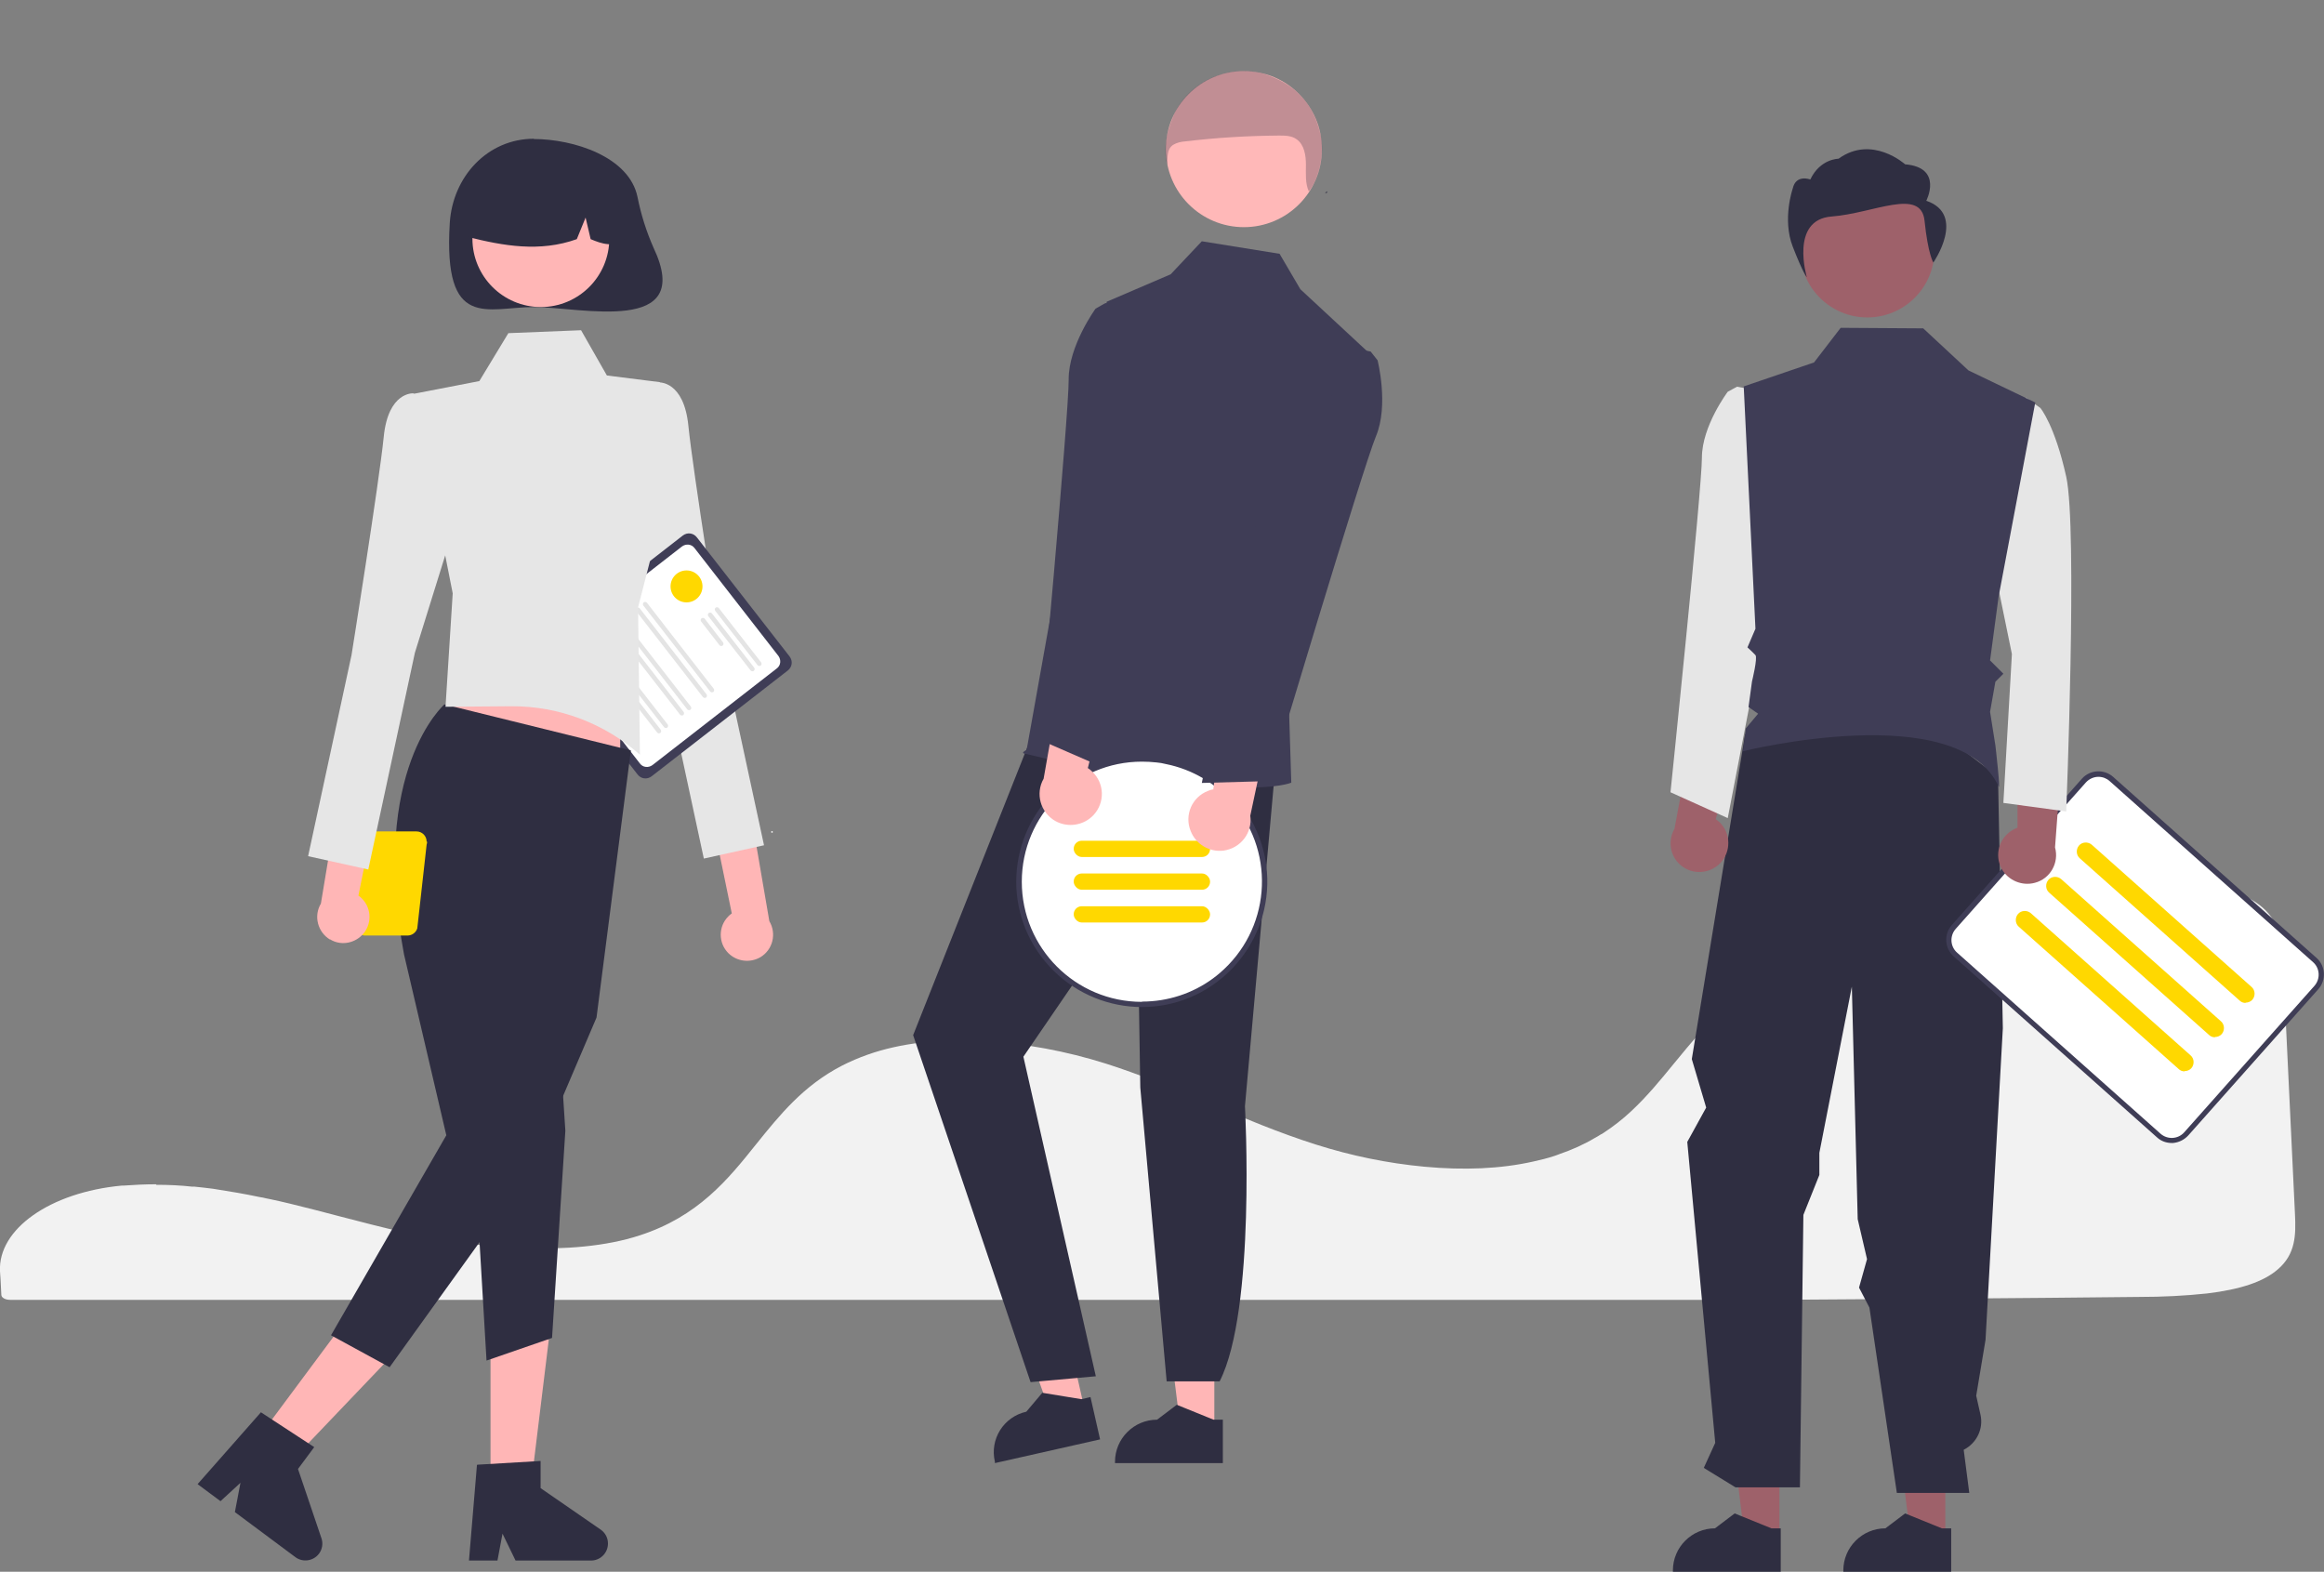 <?xml version="1.0" encoding="UTF-8"?>
<svg xmlns="http://www.w3.org/2000/svg" id="Layer_1" data-name="Layer 1" version="1.1" viewBox="0 0 872.7 590.2">
  <rect x="0" y="0" width="872.7" height="590.2" fill="#808080" stroke="none"/>
  <defs>
    <style>
      .cls-1 {
        fill: #ffb8b8;
      }

      .cls-1, .cls-2, .cls-3, .cls-4, .cls-5, .cls-6, .cls-7, .cls-8, .cls-9, .cls-10, .cls-11 {
        stroke-width: 0px;
      }

      .cls-2 {
        fill: #ffb6b6;
      }

      .cls-3 {
        opacity: .3;
      }

      .cls-3, .cls-7 {
        fill: #2f2e41;
      }

      .cls-4 {
        fill: #3f3d56;
      }

      .cls-5 {
        fill: #e4e4e4;
      }

      .cls-6 {
        fill: #f2f2f2;
      }

      .cls-8 {
        fill: #fff;
      }

      .cls-9 {
        fill: #e6e6e6;
      }

      .cls-10 {
        fill: #9e616a;
      }

      .cls-11 {
        fill: #ffd800;
      }
    </style>
  </defs>
  <path class="cls-6" d="M58.7,444.7c-4.1,0-8.3.2-12.4.5h-.6C18.9,447.7-.8,461.5,0,477.4l.2,2.9c.1,1.8.2,3.8.3,5.9,0,1.1,1.5,1.9,3.3,1.9h661.6c46.6-.3,93.1-.6,138.1-1.1,8.4,0,16.9-.4,25.3-1.3,12.5-1.5,21.2-4.4,26.5-9h0c6.7-5.7,6.9-12.8,6.5-20.8-.8-16.2-1.6-33.3-2.4-50.3-.7-15-1.4-29.9-2.1-44.2-.4-8.5-1.4-16-9-21.7-8.2-6.2-23.1-9.3-44.4-9.3s-.5,0-.8,0c-66.7.2-132.8,23.2-164.4,57.1-3.6,3.9-7,8.1-10.3,12.1-4.9,6-9.9,12.1-15.9,17.7-3.2,3-6.8,5.8-10.5,8.2-.3.2-.6.4-.9.5-.7.5-1.5.9-2.2,1.3-4.2,2.5-8.7,4.5-13.4,6.1l-.5.2c-.4.1-.7.3-1.1.4-2.7.9-5.5,1.6-8.3,2.2-12.1,2.7-25.8,3.3-40.8,1.9-13.8-1.3-27.4-4.1-40.6-8.3-13.9-4.4-26.9-9.9-39.5-15.2-5.5-2.3-11.2-4.7-16.9-7-1.1-.4-2.1-.8-3.2-1.3-7-2.7-13.3-5-19.3-6.9-14.9-4.7-30.4-7.6-46-8.5-16.6-.9-31.2.8-43.4,5.1-3.4,1.2-6.7,2.6-9.8,4.2-14.5,7.5-23.4,18.6-32.1,29.4-10.7,13.4-21.9,27.2-43.8,34.3-25.3,8.3-62.3,4.8-88.4-1.1-8.2-1.9-16.4-4-24.4-6.1-3.2-.8-6.4-1.7-9.6-2.5-6.3-1.6-11.5-2.9-16.3-3.9l-1.5-.3c-.8-.2-1.7-.4-2.5-.5-5.7-1.2-11-2.1-16.2-2.9l-1.2-.2c-2.5-.3-4.8-.6-7-.8h-.9c-4.4-.5-9-.7-13.6-.7Z"></path>
  <g>
    <path class="cls-2" d="M273.5,357.9c3.2,3.2,8.2,3.8,12.1,1.5,4.6-2.8,6.1-8.8,3.3-13.5l-12.8-74.6-17.2-5.4,15.9,77.1c-.5.3-.9.7-1.3,1.1-3.8,3.8-3.8,10,0,13.8h0Z"></path>
    <path class="cls-9" d="M229.3,184.8l17.5,56.2,17.5,81.4,22.6-5-16.3-75.5s-10.4-65-12.1-82-11.1-16.3-11.1-16.3l-10.6,8-7.4,33Z"></path>
    <path class="cls-4" d="M239.4,290.8l-34.8-44.7c-1.3-1.7-1-4,.7-5.3l51.1-39.7c1.7-1.3,4-1,5.3.7l34.8,44.7c1.3,1.7,1,4-.7,5.3l-51.1,39.7c-1.7,1.3-4,1-5.3-.7Z"></path>
    <path class="cls-8" d="M240.3,286.7l-31.5-40.5c-1.1-1.5-.9-3.6.6-4.7l46.7-36.3c1.5-1.1,3.6-.9,4.7.6l31.5,40.5c1.1,1.5.9,3.6-.6,4.7l-46.7,36.3c-1.5,1.1-3.6.9-4.7-.6Z"></path>
    <path class="cls-5" d="M284.5,249.8l-15.9-20.4h0c-.3-.4-.2-.9.1-1.2.4-.3.9-.2,1.2.1l15.9,20.4c.3.4.2.9-.1,1.2-.4.3-.9.2-1.2-.1Z"></path>
    <path class="cls-5" d="M281.9,251.8l-15.9-20.4c-.3-.4-.2-.9.1-1.2.4-.3.9-.2,1.2.1l15.9,20.4c.3.4.2.9-.1,1.2-.4.3-.9.2-1.2-.1Z"></path>
    <path class="cls-5" d="M270.2,242.3l-6.9-8.9h0c-.3-.4-.2-.9.1-1.2.4-.3.9-.2,1.2.1l6.9,8.9c.3.4.2.9-.1,1.2-.4.3-.9.2-1.2-.1Z"></path>
    <path class="cls-5" d="M266.7,259.7l-25.1-32.3h0c-.3-.4-.2-.9.1-1.2.4-.3.9-.2,1.2.1l25.1,32.3c.3.4.2.9-.1,1.2-.4.3-.9.2-1.2-.1Z"></path>
    <path class="cls-5" d="M264,261.8l-25.1-32.3c-.3-.4-.2-.9.1-1.2.4-.3.9-.2,1.2.1l25.1,32.3c.3.4.2.9-.1,1.2-.4.3-.9.2-1.2-.1Z"></path>
    <path class="cls-5" d="M258.1,266.4l-25.1-32.3c-.3-.4-.2-.9.1-1.2.4-.3.9-.2,1.2.1l25.1,32.3c.3.4.2.9-.1,1.2-.4.3-.9.2-1.2-.1Z"></path>
    <path class="cls-5" d="M255.4,268.4l-25.1-32.3c-.3-.4-.2-.9.1-1.2.4-.3.9-.2,1.2.1l25.1,32.3c.3.4.2.9-.1,1.2-.4.3-.9.2-1.2-.1Z"></path>
    <path class="cls-5" d="M249.4,273.1l-25.1-32.3h0c-.3-.4-.2-.9.1-1.2.4-.3.9-.2,1.2.1l25.1,32.3c.3.4.2.9-.1,1.2-.4.3-.9.2-1.2-.1Z"></path>
    <path class="cls-5" d="M246.8,275.1l-25.1-32.3c-.3-.4-.2-.9.1-1.2.4-.3.9-.2,1.2.1l25.1,32.3c.3.4.2.9-.1,1.2-.4.3-.9.2-1.2-.1Z"></path>
    <circle class="cls-8" cx="289.9" cy="312.4" r=".3"></circle>
    <path class="cls-7" d="M200.5,52.1c-17.4,0-30.5,14.2-31.6,31.6-2.5,40.7,14.1,31.6,31.6,31.6s60.6,10.8,44.9-22.3c-2.7-6.1-4.7-12.5-6-19-3.1-15.2-24.1-21.8-39-21.8Z"></path>
    <polygon class="cls-2" points="184.2 502.9 206.1 502.9 199.1 560.2 184.2 560.2 184.2 502.9"></polygon>
    <path class="cls-7" d="M179.3,550l23.7-1.4v10.2s22.6,15.6,22.6,15.6c1.7,1.2,2.7,3.1,2.7,5.2,0,3.5-2.8,6.4-6.4,6.4h-28.3s-4.9-10.1-4.9-10.1l-1.9,10.1h-10.7s3-35.9,3-35.9Z"></path>
    <polygon class="cls-2" points="130.1 495.4 147.7 508.5 107.8 550.3 95.9 541.4 130.1 495.4"></polygon>
    <path class="cls-7" d="M98.1,530.4l19.9,13-6.1,8.2,8.8,26c.7,2,.3,4.2-.9,5.8-2.1,2.8-6.1,3.4-8.9,1.3l-22.7-16.9,2.1-11-7.5,6.9-8.6-6.4,23.8-27Z"></path>
    <polygon class="cls-2" points="232.9 243.2 176.4 243.2 162.3 285.4 232.9 296.4 232.9 243.2"></polygon>
    <path class="cls-7" d="M236.9,281.8l-12.9,100.3-24.4,57.2-53.3,74.1-22-12,43.3-75.1-15.9-68c-13-69.4,15.2-93.8,15.2-93.8l70.1,17.3Z"></path>
    <polygon class="cls-7" points="178 431.2 182.7 510.9 207.3 502.4 212.3 424.6 210.6 398.4 178 431.2"></polygon>
    <path class="cls-9" d="M227.9,141l19.9,2.5,2.4,43.3-10.6,41.3.7,55.3h0c-13.3-11.8-30.5-18.3-48.3-18.2l-24.7.2,2.7-42.6-14.8-74.9,24.8-4.8,10.9-18,27.3-1.1,9.7,17Z"></path>
    <circle class="cls-2" cx="203.1" cy="89.6" r="25.7"></circle>
    <path class="cls-7" d="M234.6,89.8c-4.3,3.2-8.5,1.8-12.8,0l-1.9-8.1-3.3,8.1c-13.9,5-27.7,2.5-40.8-.8-.1-5.6,1.4-11.1,4.3-15.9,8.5-13.9,26.5-18.2,40.4-9.8,9.1,5.7,14.4,15.7,14.1,26.4Z"></path>
    <path class="cls-11" d="M160.2,316c0-2.1-1.7-3.8-3.8-3.8h-24.5c-1.1,0-2.2.5-2.9,1.3-1.2-.2-2.5,0-3.6.5-2.9,1.4-4.1,4.9-2.7,7.8s4.9,4.1,7.8,2.7l2.9,24.1c.5,1.6,2,2.7,3.7,2.7h15.9c1.7,0,3.2-1.1,3.7-2.7l3.5-31.4c.1-.4.2-.7.2-1.1ZM127.9,323.4h0c-2.3,0-4.2-1.9-4.2-4.2,0-2.3,1.9-4.2,4.2-4.2,0,0,.1,0,.2,0-.2.7-.1,1.4,0,2l1.8,5.7c-.6.4-1.3.6-2,.6Z"></path>
    <path class="cls-2" d="M123.9,352.8c-4.6-2.8-6.2-8.8-3.4-13.5l12.4-74.7,17.2-5.5-15.5,77.2c.5.3.9.7,1.3,1.1,3.8,3.8,3.8,10,0,13.8-3.2,3.2-8.2,3.9-12,1.5Z"></path>
    <path class="cls-9" d="M173.3,188.9l-17.5,56.2-17.5,81.4-22.6-5,16.3-75.5s10.4-65,12.1-82,11.1-16.3,11.1-16.3l10.6,8,7.4,33Z"></path>
    <circle class="cls-11" cx="257.8" cy="220.2" r="6"></circle>
  </g>
  <g>
    <polygon class="cls-10" points="730.5 576.4 717.3 576.4 711.1 525.6 730.5 525.6 730.5 576.4"></polygon>
    <polygon class="cls-10" points="668.2 576.4 655 576.4 648.8 525.6 668.2 525.6 668.2 576.4"></polygon>
    <path class="cls-7" d="M668.7,590.2h-40.5v-.5c0-8.7,7.1-15.8,15.8-15.8h0l7.4-5.6,13.8,5.6h3.5s0,16.3,0,16.3Z"></path>
    <path class="cls-7" d="M732.7,590.2h-40.5v-.5c0-8.7,7.1-15.8,15.8-15.8h0l7.4-5.6,13.8,5.6h3.5s0,16.3,0,16.3Z"></path>
    <path class="cls-7" d="M655.3,275.8l-20,121.9,5.4,18.2-7.1,12.9,10.5,113-4.3,9.4,11.9,7.3h24.2l1.3-102.3,6-15v-8.3l12.2-62.4,2.2,87.3,3.5,15-3,10.7,3.9,7.5,10.3,69.6h27.2l-2.1-16.2h0c4.9-2.5,7.5-7.9,6.3-13.2l-1.6-7.1,3.5-21,6.5-117-1.8-94.4-31.8-24.3-63.3,8.4Z"></path>
    <circle id="ab6171fa-7d69-4734-b81c-8dff60f9761b" class="cls-10" cx="701.2" cy="94" r="25.2"></circle>
    <path class="cls-10" d="M646,324.1c4.1-4.3,4-11.1-.2-15.3-.5-.4-1-.8-1.5-1.2l9.8-37.1-18.9,6.4-6.4,34.3c-3,5.2-1.3,11.8,3.9,14.8,4.3,2.5,9.8,1.7,13.3-1.9h0Z"></path>
    <path id="bc44dde2-a388-4b93-9ca4-c442728432a9-144" class="cls-9" d="M656.4,146l-4.1-.8-3.5,1.9s-9.7,12.9-9.7,24.7-11.8,125.7-11.8,125.7l21.5,9.7,17.2-89.2-9.7-72Z"></path>
    <path id="bf427902-b9bf-4946-b5d7-5c1c7e04535e-145" class="cls-7" d="M723.3,75.5s6.6-12.6-7.9-13.8c0,0-12.4-11.2-25-2.1,0,0-6.9,0-10.6,7.8,0,0-5.4-2.1-6.6,3.4,0,0-4,11.5,0,21.8,4,10.3,5.3,11.5,5.3,11.5,0,0-6.5-21.6,9.3-22.8s33.6-11,34.9,1.6,3.3,15.7,3.3,15.7c0,0,12.5-18-2.6-23.2Z"></path>
    <path class="cls-8" d="M815.5,428.7c-1.9,0-3.7-.7-5.2-2l-76.4-68c-3.2-2.9-3.5-7.8-.6-11l48.9-55c2.9-3.2,7.8-3.5,11-.6l76.4,68c3.2,2.9,3.5,7.8.6,11l-48.9,55c-1.4,1.5-3.3,2.5-5.4,2.6-.2,0-.3,0-.5,0Z"></path>
    <path class="cls-4" d="M815.5,429.2c-2,0-4-.7-5.5-2.1l-76.4-68c-3.4-3-3.7-8.3-.7-11.7l48.9-55c3-3.4,8.3-3.7,11.7-.7l76.4,68c3.4,3,3.7,8.3.7,11.7l-48.9,55c-1.5,1.6-3.5,2.6-5.7,2.8-.2,0-.3,0-.5,0ZM788,291.7c-1.8,0-3.5.8-4.7,2.1l-48.9,55c-2.3,2.6-2.1,6.6.5,8.9l76.4,68c2.6,2.3,6.6,2.1,8.9-.5,0,0,0,0,0,0l48.9-55c2.3-2.6,2.1-6.6-.5-8.9l-76.4-68c-1.1-1-2.6-1.6-4.2-1.6h0Z"></path>
    <path class="cls-11" d="M843.2,376.6c-.8,0-1.6-.3-2.2-.9l-60-53.4c-1.4-1.2-1.5-3.4-.3-4.8,1.2-1.4,3.4-1.5,4.8-.3,0,0,0,0,0,0l60,53.4c1.4,1.2,1.5,3.4.3,4.8-.6.7-1.6,1.1-2.5,1.1Z"></path>
    <path class="cls-11" d="M831.7,389.5c-.8,0-1.6-.3-2.2-.9l-60-53.4c-1.4-1.2-1.5-3.4-.3-4.8s3.4-1.5,4.8-.3h0l60,53.4c1.4,1.2,1.5,3.4.3,4.8-.6.7-1.6,1.1-2.5,1.1h0Z"></path>
    <path class="cls-11" d="M820.3,402.3c-.8,0-1.6-.3-2.2-.9l-60-53.4c-1.4-1.2-1.5-3.4-.3-4.8s3.4-1.5,4.8-.3l60,53.4c1.4,1.2,1.5,3.4.3,4.8-.6.7-1.6,1.1-2.5,1.1h0Z"></path>
    <path class="cls-10" d="M751.7,326.3c-2.9-5.2-1-11.8,4.2-14.7.6-.3,1.1-.6,1.7-.8v-38.4c0,0,16.7,11,16.7,11l-2.6,34.8c1.6,5.8-1.8,11.8-7.6,13.3-4.8,1.3-10-.9-12.4-5.2Z"></path>
    <path id="f348f81f-b961-4ae4-bc6b-758f6acfb12a-146" class="cls-9" d="M753.3,156.5l7.4-7.2,5.5,3.9s5.4,6.4,9.7,25.8,0,125.7,0,125.7l-23.6-3.2,3.2-55.9-9.7-47.3,7.5-41.9Z"></path>
    <path class="cls-4" d="M764.2,151.1l-25-12-17-15.8-31-.2-10,13-26.4,9,4.4,91-3,7s2.1,1.9,3,2.9-1.3,9.9-1.3,9.9l-1.3,9.6,3.6,2.5-4.6,5.5-1.1,8.6s80.7-20.1,96,13.2c.8,1.8-1.2-15.4-1.2-15.4l-2-12.6,2-11.3,3-3-5-5,3.2-23.9,13.8-73.1Z"></path>
  </g>
  <g>
    <path class="cls-8" d="M365.9,439.2c-.6.5-1.5-.4-.9-.9,5.8-4.8,7.2-13,3.4-19.4-.4-.7.7-1.3,1.1-.6,4.1,6.9,2.6,15.7-3.6,20.9h0Z"></path>
    <polygon class="cls-2" points="456 488.8 437.4 488.8 443.4 537.2 456 537.2 456 488.8"></polygon>
    <path class="cls-7" d="M459.2,549.4h-40.5v-.5c0-8.7,7.1-15.8,15.8-15.8h0l7.4-5.6,13.8,5.6h3.5s0,16.3,0,16.3Z"></path>
    <polygon class="cls-2" points="396.6 482 378.5 486.1 395 532.1 407.3 529.3 396.6 482"></polygon>
    <path class="cls-7" d="M413.1,540.5l-39.5,8.9v-.5c-2-8.5,3.3-16.9,11.8-18.8h0s6-7.1,6-7.1l14.7,2.4,3.4-.8,3.6,15.9Z"></path>
    <path class="cls-7" d="M391.4,266.4l-48.5,122.3,44.1,130.3,24.5-2.2-27.2-120,42.7-62.4,1.2,74,9.9,110.3h19.9c13.7-26.9,9.5-103.3,9.5-103.3l11.4-127.3-87.5-21.6Z"></path>
    <circle class="cls-1" cx="467.1" cy="56" r="29.3"></circle>
    <path class="cls-4" d="M385.5,281.6s-2,1-1.1,1.3c81.6,19.5,100.5,11,100.5,11l-.9-29,29.4-133-25.1-23.3-7.8-13.3-29.2-4.7-11.7,12.4-24,10.3-30.1,168.4Z"></path>
    <path class="cls-7" d="M498.4,72.3c0-.2-.2-.3-.2-.5-.2.3-.4.6-.6.8l.8-.3Z"></path>
    <path class="cls-3" d="M456.2,28.7c-7.1,2.8-13.1,8.4-15.8,15.4-2.9,7-3.4,12.7-2.1,17.9.3-3.2-.3-5.8,2.2-7.6,1.4-.8,2.9-1.2,4.5-1.3,11.7-1.4,23.4-2.1,35.2-2.2,2.3,0,4.8,0,6.7,1.4,2.9,2,3.5,6.1,3.5,9.6,0,3.4-.3,7,1.1,10,4.2-5.4,5.8-15.2,4.5-20.8s-4.4-18.3-22.1-23.6c-5.7-1.5-12.1-1-17.7,1.2Z"></path>
    <circle class="cls-8" cx="428.8" cy="331.1" r="46.1"></circle>
    <path class="cls-4" d="M428.8,284c-10.2,0-20,3.3-28.2,9.3-20.9,15.6-25.2,45.1-9.6,65.9s45.1,25.2,65.9,9.6c.8-.6,1.6-1.3,2.4-1.9,7.7-6.6,13.1-15.4,15.4-25.3,5.8-25.4-10-50.6-35.3-56.5-1.2-.3-2.3-.5-3.5-.7-2.3-.4-4.7-.5-7.1-.5h0ZM428.8,376.2h0c-24.9,0-45.1-20.2-45.1-45.1,0-24.9,20.2-45.1,45.1-45.1,1.8,0,3.7.1,5.5.3,1.2.1,2.3.3,3.5.6,10,2,18.9,7.3,25.5,15.1,16,19,13.6,47.4-5.4,63.5-.8.7-1.6,1.3-2.4,1.9-7.7,5.7-17.1,8.7-26.6,8.7h0Z"></path>
    <rect class="cls-11" x="403.2" y="315.7" width="51.2" height="6.1" rx="3" ry="3"></rect>
    <rect class="cls-11" x="403.2" y="328" width="51.2" height="6.1" rx="3" ry="3"></rect>
    <rect class="cls-11" x="403.2" y="340.3" width="51.2" height="6.1" rx="3" ry="3"></rect>
    <path class="cls-1" d="M459.5,319.4c6.4-.9,10.9-6.7,10-13.1l7.8-36.6-16.1-14.1-5.6,40.8c-.7.1-1.3.3-2,.6-6,2.3-8.9,9.1-6.5,15,1.9,5,7.1,8.1,12.4,7.4Z"></path>
    <path id="e1bf2fad-858c-4bea-9733-320cc40b59f5-147" class="cls-4" d="M471,198.5l-19.7,95.5,25.3-.7s35.2-117.8,40.1-129.5.6-28.5.6-28.5l-2.6-3.3-4.4-.8-39.2,67.4Z"></path>
    <path class="cls-1" d="M396.3,308.3c-5.6-3.2-7.6-10.3-4.4-15.9l6.5-36.9,20.2-7.1-10.1,40c.6.4,1.1.8,1.6,1.3,4.7,4.4,4.9,11.7.5,16.4-3.7,3.9-9.6,4.8-14.3,2.2Z"></path>
    <path id="ff35f29e-9865-4218-824f-c5cf71e1b056-148" class="cls-4" d="M430.7,191.8l-17.3,96-23.2-10.1s11.2-122.4,11.1-135.1,10.1-26.7,10.1-26.7l3.7-2.1,4.4.9,11.3,77.2Z"></path>
  </g>
</svg>
